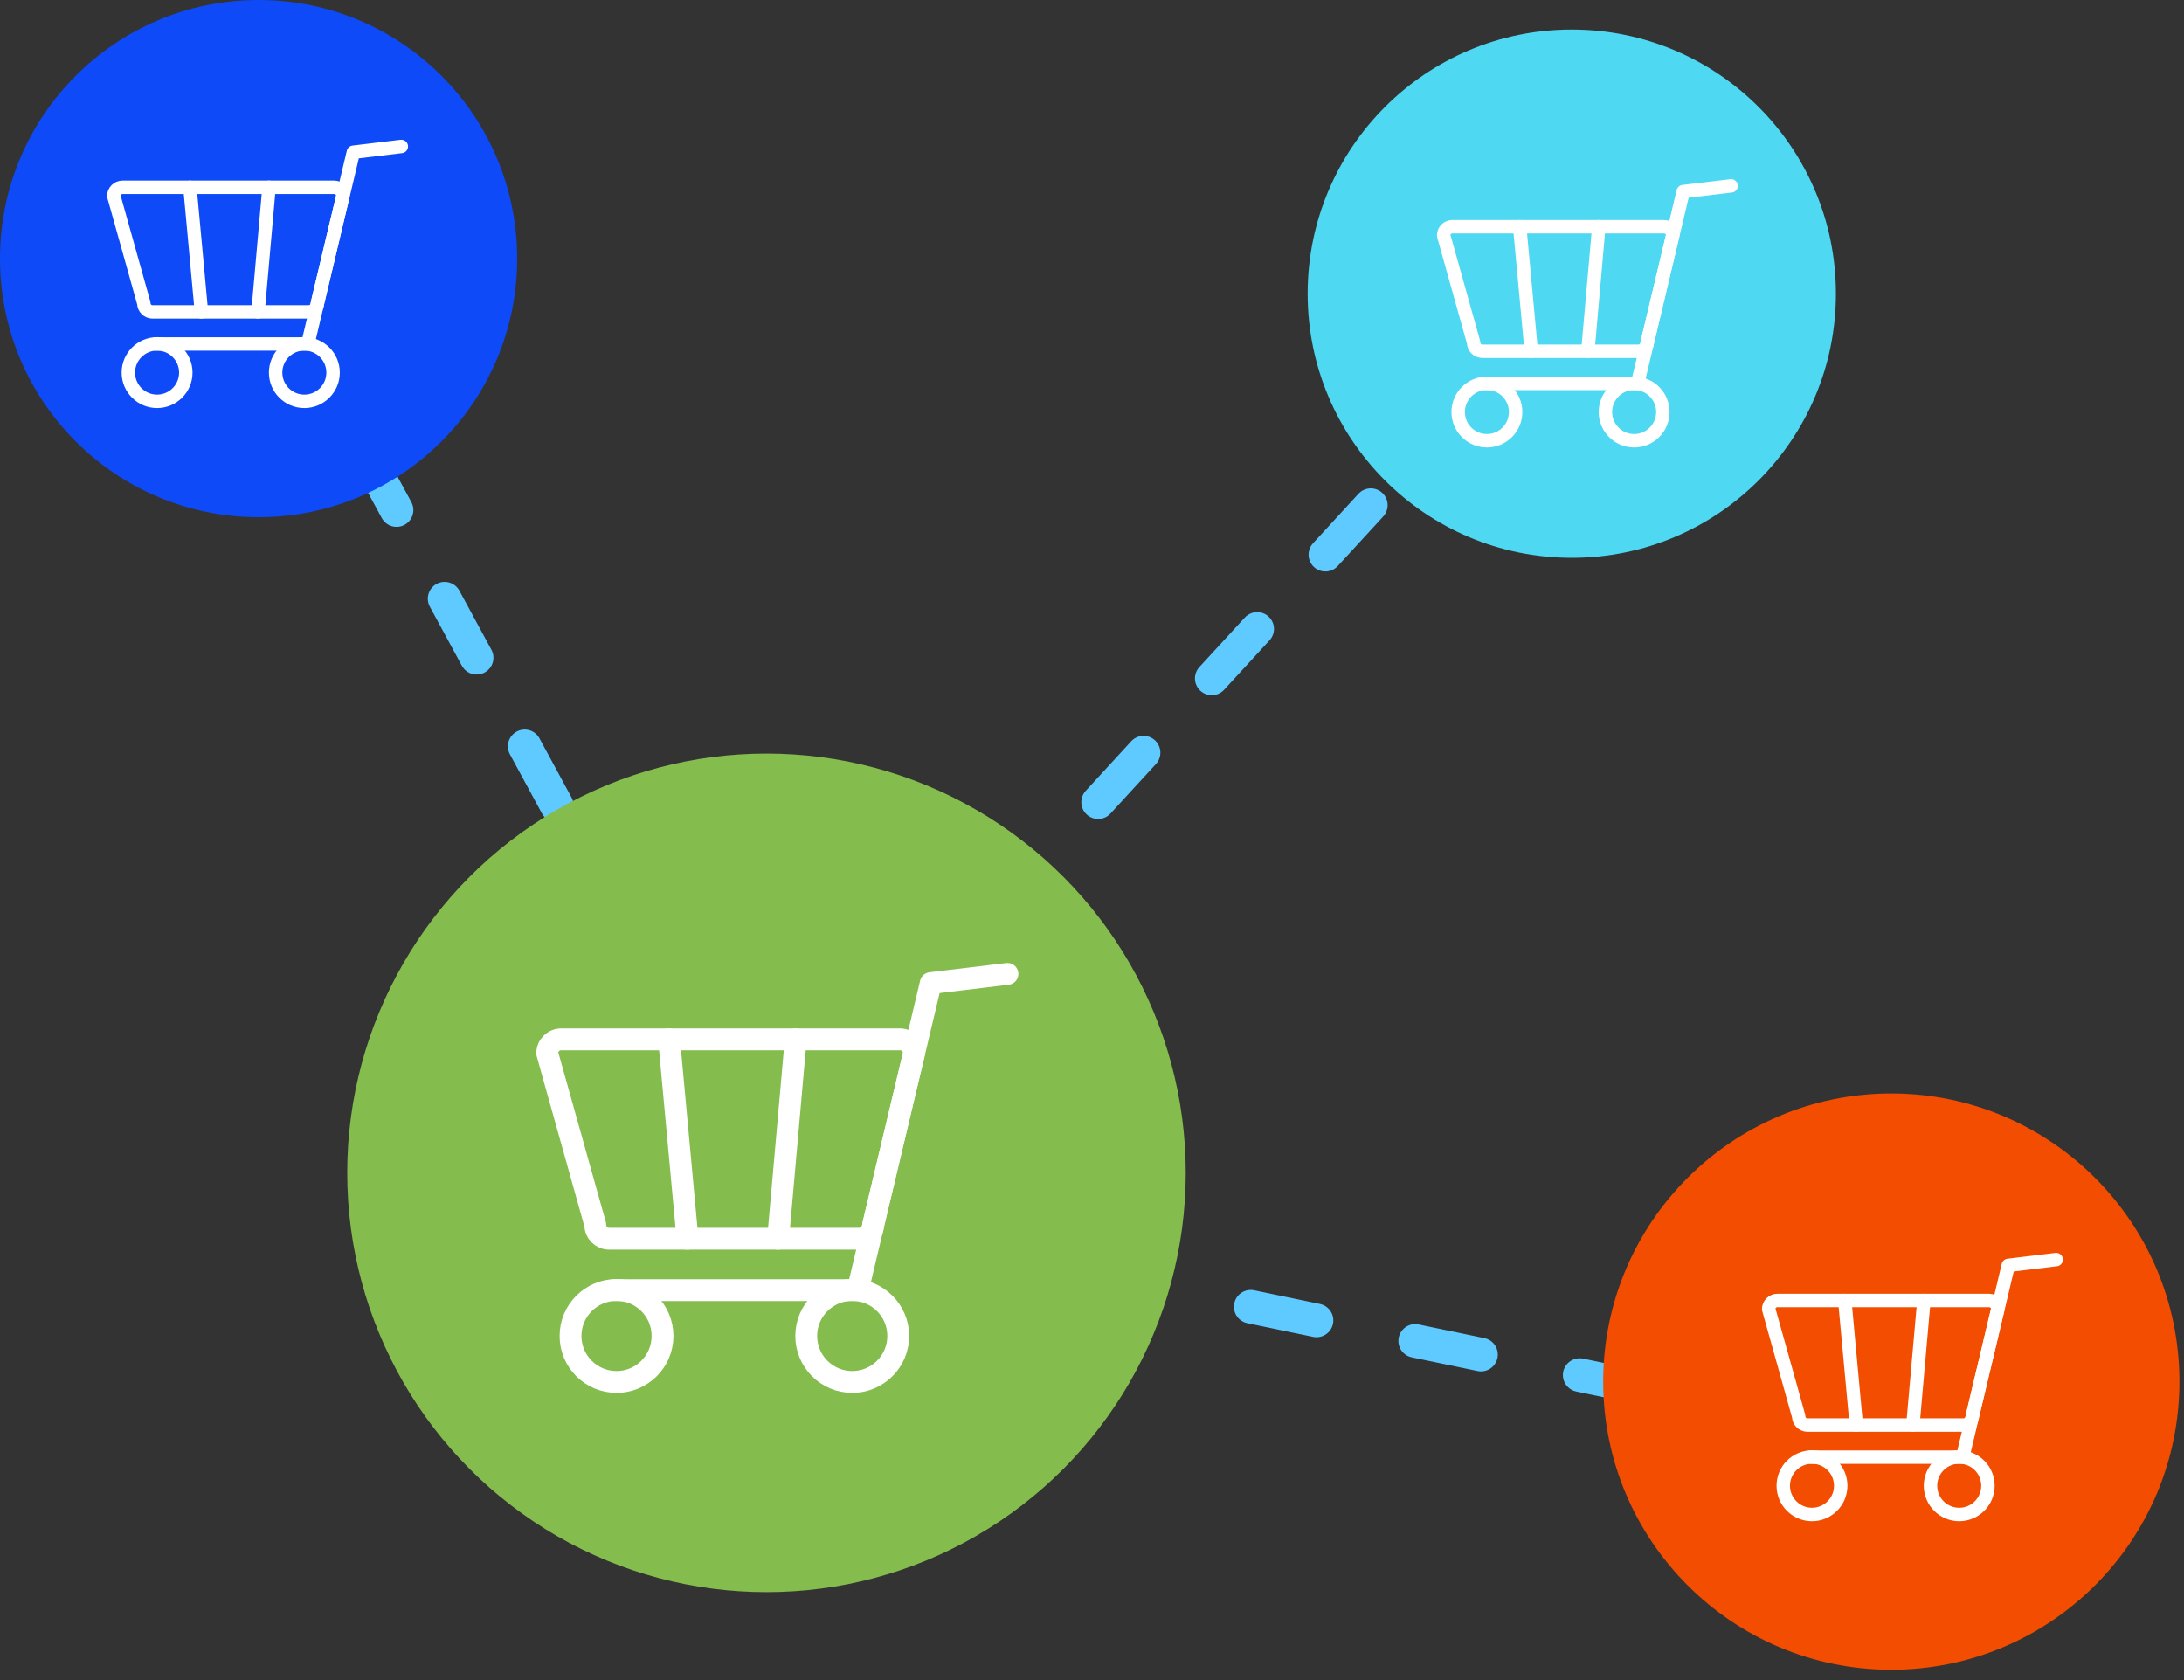 <?xml version="1.0" encoding="UTF-8" standalone="no"?><!DOCTYPE svg PUBLIC "-//W3C//DTD SVG 1.1//EN" "http://www.w3.org/Graphics/SVG/1.1/DTD/svg11.dtd"><svg width="100%" height="100%" viewBox="0 0 65 50" version="1.1" xmlns="http://www.w3.org/2000/svg" xmlns:xlink="http://www.w3.org/1999/xlink" xml:space="preserve" xmlns:serif="http://www.serif.com/" style="fill-rule:evenodd;clip-rule:evenodd;stroke-linecap:round;stroke-linejoin:round;stroke-miterlimit:1.5;"><rect x="0" y="0" width="65" height="50" fill="#333333" stroke="none"/><g><path d="M22.537,35.839l32.102,6.668" style="fill:none;stroke:#5fcaff;stroke-width:1px;stroke-dasharray:2,3,0,0;"/><path d="M22.537,34.922l23.747,-25.863" style="fill:none;stroke:#5fcaff;stroke-width:1px;stroke-dasharray:2,3,0,0;"/><path d="M8.465,9.026l13.633,25.14" style="fill:none;stroke:#5fcaff;stroke-width:1px;stroke-dasharray:2,3,0,0;"/><circle cx="22.812" cy="34.905" r="12.478" style="fill:#84bc4d;"/><g><path d="M29.984,28.984l-2.283,0.275l-2.172,9.137l-7.24,0" style="fill:none;stroke:#fff;stroke-width:0.65px;"/><circle cx="25.364" cy="39.759" r="1.369" style="fill:none;stroke:#fff;stroke-width:0.65px;"/><circle cx="18.349" cy="39.759" r="1.369" style="fill:none;stroke:#fff;stroke-width:0.65px;"/><path d="M16.286,31.347c0,-0.229 0.186,-0.415 0.416,-0.415l10.084,-0c0.229,-0 0.416,0.186 0.416,0.415l-1.216,5.103c0,0.23 -0.186,0.416 -0.415,0.416l-7.439,-0c-0.23,-0 -0.416,-0.186 -0.416,-0.416l-1.43,-5.103Z" style="fill:none;stroke:#fff;stroke-width:0.65px;"/><path d="M19.912,30.932l0.549,5.934" style="fill:none;stroke:#fff;stroke-width:0.65px;"/><path d="M23.682,30.932l-0.525,5.934" style="fill:none;stroke:#fff;stroke-width:0.65px;"/></g><circle cx="46.779" cy="8.74" r="7.861" style="fill:#4ed8f2;"/><circle cx="7.696" cy="7.696" r="7.696" style="fill:#0e4af8;"/><circle cx="56.289" cy="41.117" r="8.575" style="fill:#f24d00;"/><g><path d="M11.944,4.358l-1.427,0.172l-1.356,5.707l-4.523,0" style="fill:none;stroke:#fff;stroke-width:0.4px;"/><circle cx="9.058" cy="11.089" r="0.855" style="fill:none;stroke:#fff;stroke-width:0.4px;"/><circle cx="4.675" cy="11.089" r="0.855" style="fill:none;stroke:#fff;stroke-width:0.4px;"/><path d="M3.387,5.834c-0,-0.143 0.116,-0.26 0.259,-0.26l6.3,0c0.143,0 0.259,0.117 0.259,0.26l-0.759,3.188c0,0.143 -0.116,0.26 -0.259,0.26l-4.647,-0c-0.144,-0 -0.26,-0.117 -0.26,-0.26l-0.893,-3.188Z" style="fill:none;stroke:#fff;stroke-width:0.4px;"/><path d="M5.652,5.574l0.343,3.708" style="fill:none;stroke:#fff;stroke-width:0.4px;"/><path d="M8.007,5.574l-0.328,3.708" style="fill:none;stroke:#fff;stroke-width:0.4px;"/></g><g><path d="M51.521,5.531l-1.426,0.171l-1.357,5.708l-4.522,0" style="fill:none;stroke:#fff;stroke-width:0.4px;"/><circle cx="48.635" cy="12.262" r="0.855" style="fill:none;stroke:#fff;stroke-width:0.4px;"/><circle cx="44.253" cy="12.262" r="0.855" style="fill:none;stroke:#fff;stroke-width:0.4px;"/><path d="M42.965,7.007c-0,-0.144 0.116,-0.26 0.259,-0.26l6.3,0c0.143,0 0.259,0.116 0.259,0.26l-0.759,3.188c0,0.143 -0.116,0.259 -0.259,0.259l-4.648,0c-0.143,0 -0.259,-0.116 -0.259,-0.259l-0.893,-3.188Z" style="fill:none;stroke:#fff;stroke-width:0.4px;"/><path d="M45.229,6.747l0.344,3.707" style="fill:none;stroke:#fff;stroke-width:0.4px;"/><path d="M47.584,6.747l-0.327,3.707" style="fill:none;stroke:#fff;stroke-width:0.4px;"/></g><g><path d="M61.196,37.486l-1.426,0.172l-1.357,5.708l-4.523,-0" style="fill:none;stroke:#fff;stroke-width:0.4px;"/><circle cx="58.31" cy="44.217" r="0.855" style="fill:none;stroke:#fff;stroke-width:0.4px;"/><circle cx="53.928" cy="44.217" r="0.855" style="fill:none;stroke:#fff;stroke-width:0.4px;"/><path d="M52.639,38.962c0,-0.143 0.116,-0.259 0.26,-0.259l6.299,-0c0.144,-0 0.26,0.116 0.26,0.259l-0.759,3.188c-0,0.143 -0.117,0.26 -0.26,0.26l-4.647,-0c-0.143,-0 -0.26,-0.117 -0.26,-0.26l-0.893,-3.188Z" style="fill:none;stroke:#fff;stroke-width:0.4px;"/><path d="M54.904,38.703l0.343,3.707" style="fill:none;stroke:#fff;stroke-width:0.4px;"/><path d="M57.259,38.703l-0.328,3.707" style="fill:none;stroke:#fff;stroke-width:0.4px;"/></g></g></svg>